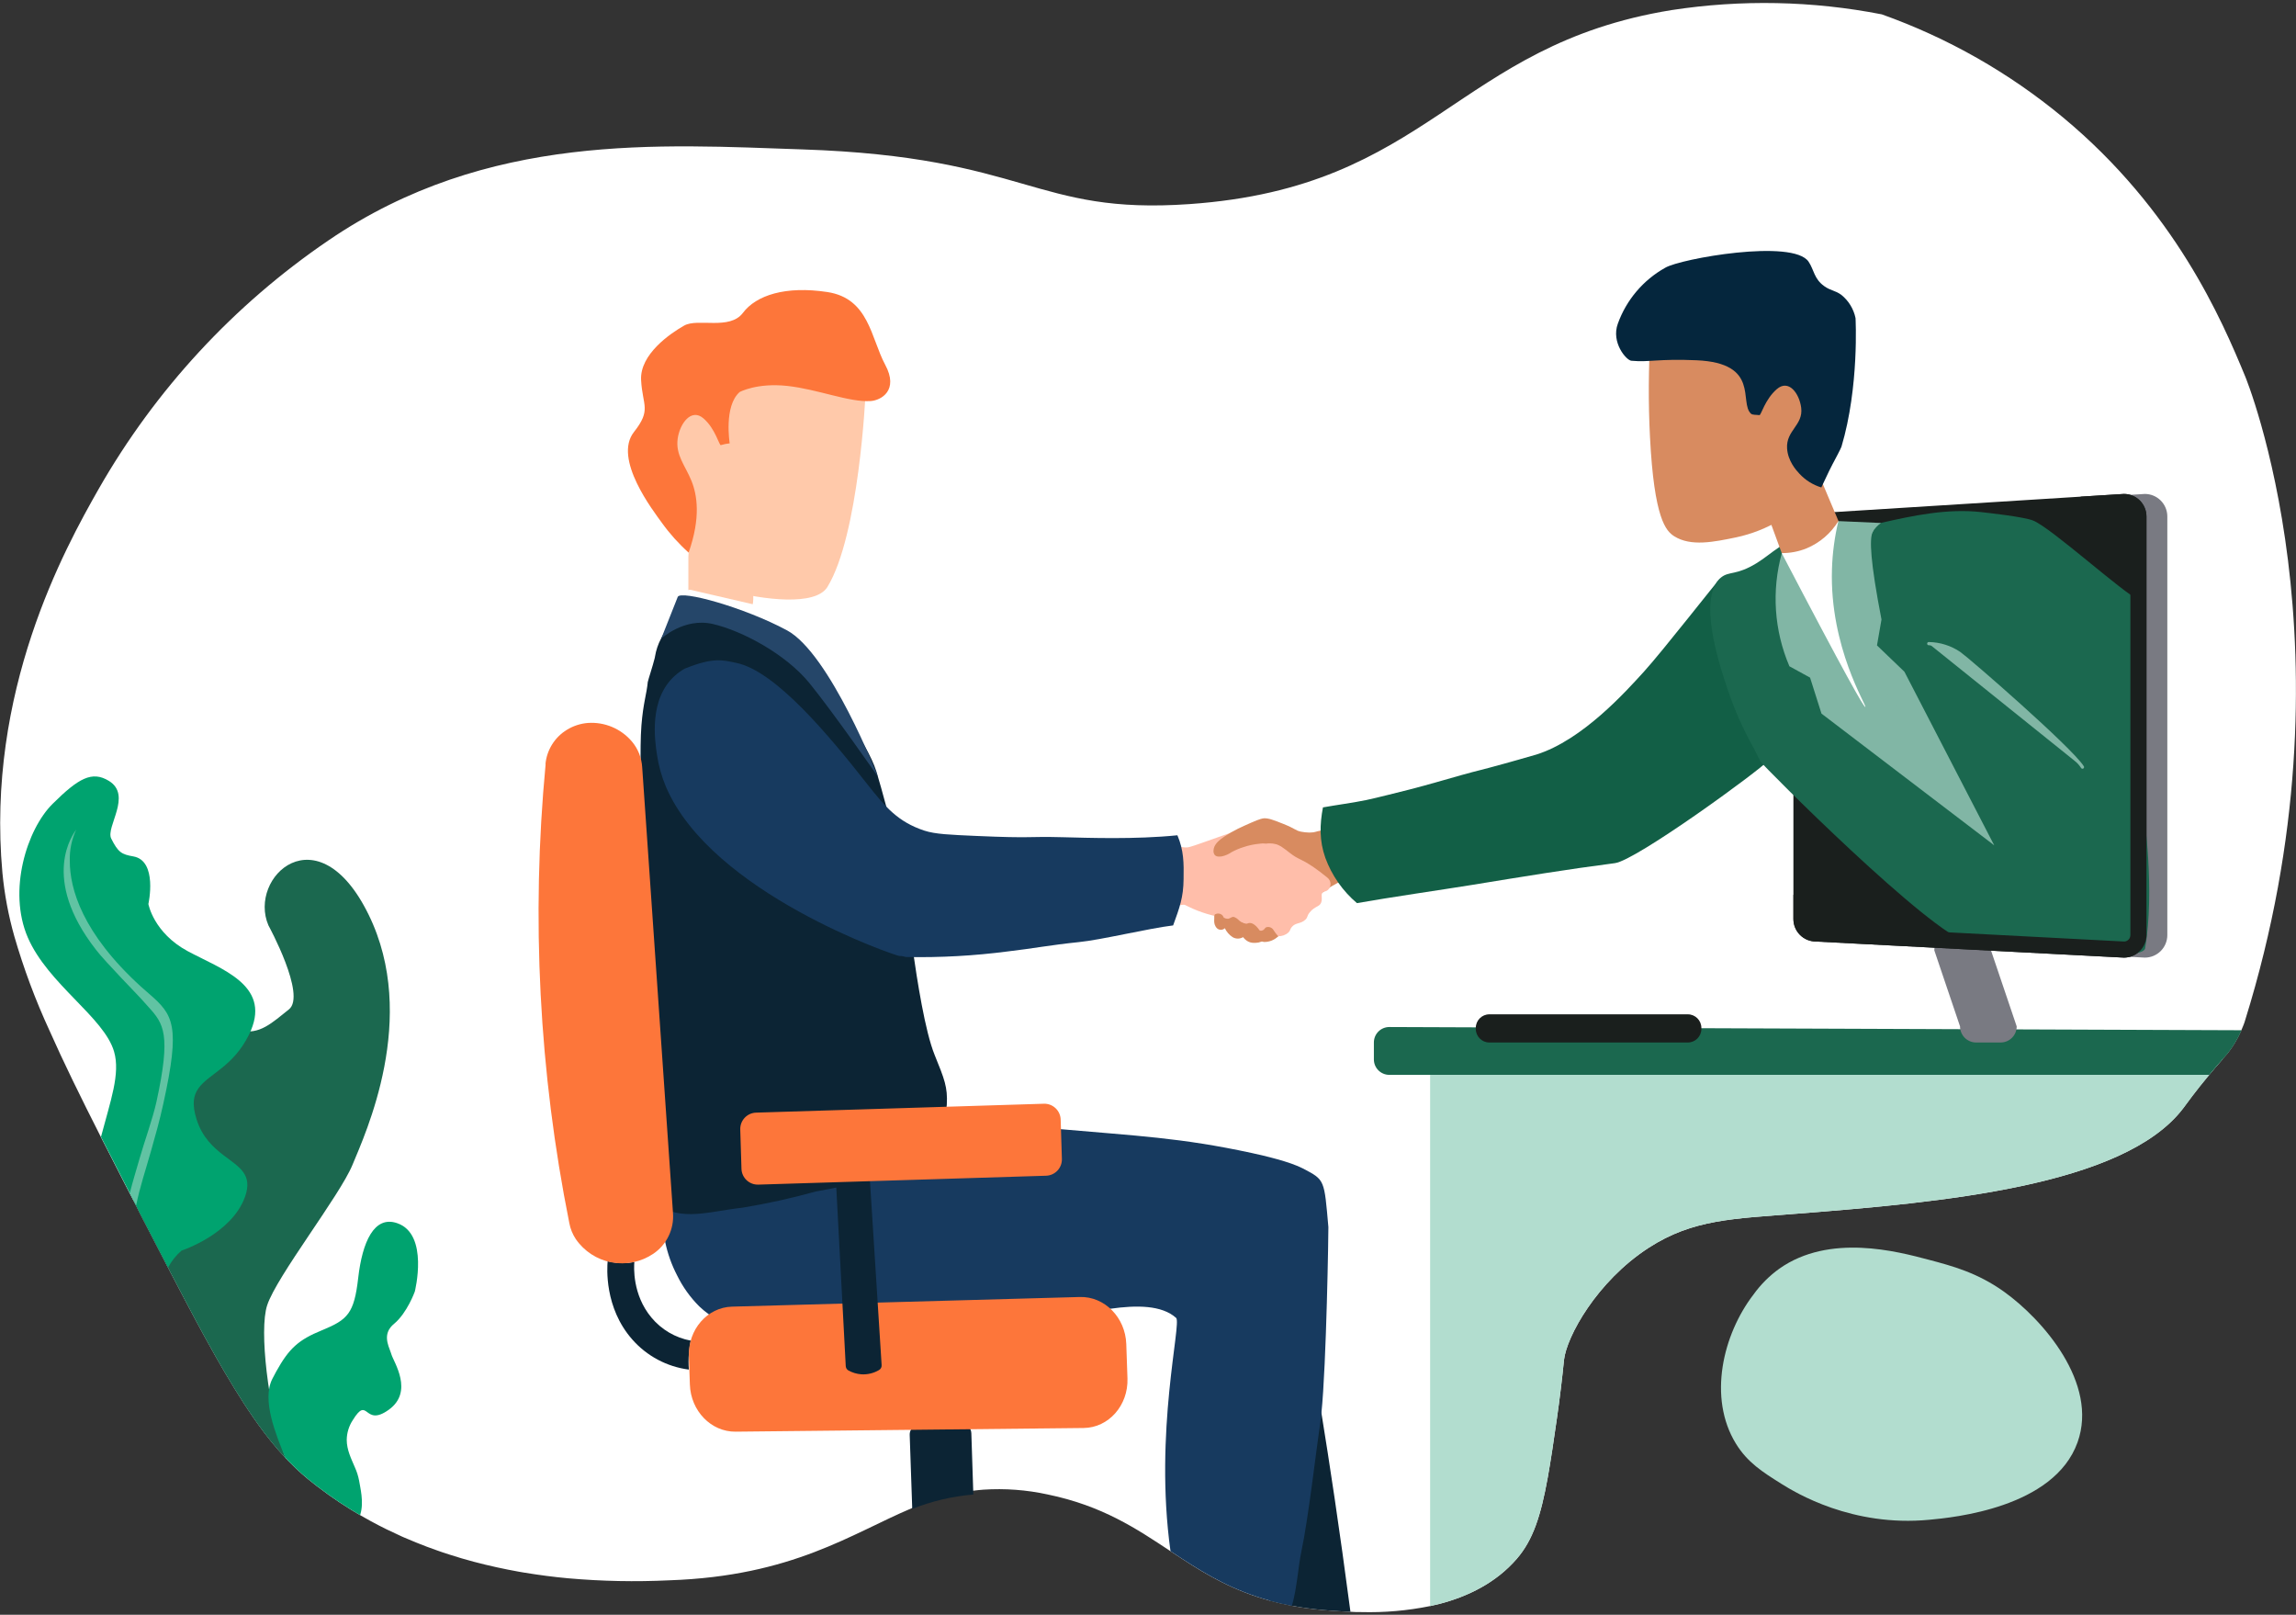 <svg width="714" height="502" viewBox="0 0 714 502" fill="none" xmlns="http://www.w3.org/2000/svg">
    <rect x="0" y="0" width="714" height="502" fill="#333333" stroke="none"/>
    <g clip-path="url(#clip0_1089_501)">
        <path d="M646.066 448.4C638.766 468.79 607.416 471.79 599.946 472.48C575.946 474.78 558.336 464.04 553.946 461.29C548.066 457.59 543.446 454.68 539.836 448.83C531.036 434.54 535.786 414.83 545.276 402.48C547.503 399.368 550.226 396.641 553.336 394.41C568.936 383.41 589.996 389.04 599.866 391.66C607.116 393.58 614.926 395.66 623.206 401.58C635.226 410.18 652.636 430.06 646.066 448.4Z" fill="#B2DDCF"/>
        <path d="M698.145 317.31L698.005 317.77C698.005 317.77 697.595 319 697.005 320.29C696.935 320.45 696.875 320.61 696.805 320.76C695.738 323.121 694.396 325.346 692.805 327.39C692.756 327.439 692.713 327.493 692.675 327.55C692.495 327.73 692.325 327.92 692.175 328.1C691.828 328.48 691.495 328.86 691.175 329.24C689.625 330.99 688.175 332.64 686.965 334.16C682.685 339.31 679.965 343.08 678.845 344.6C660.365 368.79 603.655 373.79 559.075 377.3C539.075 378.9 526.475 379 512.685 387.93C496.465 398.44 487.145 415.65 486.365 422.79C486.295 423.44 485.795 428.79 484.795 436.36C484.605 437.85 484.395 439.36 484.165 440.93C483.165 448.04 482.245 454.1 481.315 459.31C479.165 471.24 476.735 478.77 471.685 484.61C465.205 492.09 456.525 496.3 447.735 498.61C446.735 498.87 445.735 499.1 444.735 499.31C437.685 500.743 430.496 501.37 423.305 501.18C422.125 501.18 420.995 501.18 419.935 501.08C417.615 500.99 415.625 500.86 414.085 500.75C410.595 500.51 407.335 500.15 404.285 499.66L401.735 499.21C400.465 498.97 399.245 498.71 398.035 498.43C396.825 498.15 395.895 497.9 394.865 497.62C383.665 494.54 375.435 489.73 367.605 484.62C366.395 483.83 365.175 483.04 363.975 482.23C353.385 475.23 342.825 468.13 325.795 464.61C319.231 463.178 312.499 462.676 305.795 463.12C304.705 463.2 303.635 463.32 302.585 463.45C297.165 464.188 291.854 465.574 286.765 467.58C285.695 467.99 284.645 468.42 283.585 468.86C264.745 476.79 246.485 489.99 208.145 491.3C197.646 491.808 187.125 491.598 176.655 490.67C172.295 490.28 167.655 489.67 162.855 488.88L161.335 488.62C156.825 487.81 152.135 486.8 147.335 485.53C144.775 484.85 142.175 484.09 139.575 483.24C138.385 482.87 137.205 482.47 136.015 482.04C133.815 481.28 131.605 480.447 129.385 479.54C128.175 479.06 126.975 478.54 125.765 478.03L124.965 477.68C123.365 476.96 121.762 476.207 120.155 475.42C118.548 474.634 116.898 473.777 115.205 472.85L113.585 471.94C113.045 471.64 112.505 471.34 111.975 471.03L110.905 470.4L109.695 469.67C109.485 469.56 109.285 469.43 109.095 469.31C106.782 467.884 104.498 466.367 102.245 464.76C101.135 463.96 100.035 463.15 98.935 462.31L98.365 461.89C97.525 461.24 96.685 460.57 95.855 459.89C95.625 459.71 95.415 459.53 95.185 459.33L94.965 459.14C94.285 458.58 93.605 458 92.965 457.39C92.665 457.13 92.375 456.85 92.085 456.58C91.265 455.8 90.445 455 89.645 454.17L88.845 453.33C88.796 453.286 88.749 453.239 88.705 453.19C85.756 450.006 83.01 446.64 80.485 443.11C79.355 441.55 78.235 439.92 77.095 438.21L75.885 436.38C73.945 433.38 71.965 430.13 69.885 426.62C69.155 425.39 68.415 424.12 67.685 422.81C67.505 422.51 67.335 422.21 67.165 421.91C66.005 419.87 64.818 417.74 63.605 415.52L60.995 410.7C58.685 406.4 56.265 401.79 53.695 396.85C53.465 396.44 53.245 396.02 53.025 395.59C52.805 395.16 52.515 394.59 52.275 394.12C52.221 394.041 52.174 393.958 52.135 393.87C50.065 389.87 47.925 385.73 45.645 381.34C45.612 381.268 45.575 381.198 45.535 381.13C44.925 379.94 44.325 378.77 43.715 377.61L43.355 376.9C43.005 376.22 42.655 375.56 42.355 374.9L41.535 373.32C41.508 373.279 41.484 373.236 41.465 373.19C41.375 372.99 41.265 372.8 41.165 372.6L40.375 371.07C40.005 370.36 39.635 369.66 39.275 368.95C36.608 363.77 34.085 358.837 31.705 354.15L31.385 353.51C25.025 340.98 19.705 330.13 15.385 320.38C11.017 310.914 7.367 301.133 4.465 291.12C2.635 284.669 1.393 278.066 0.755 271.39C-4.385 214.96 20.105 170.59 30.685 152.01C48.306 121.178 72.72 94.766 102.075 74.78C151.595 40.97 205.465 44.99 249.595 46.45C319.775 48.79 321.485 66.84 369.915 63.45C444.965 58.2 452.485 14.06 519.785 3.14C541.498 -0.198 563.625 0.249 585.185 4.46C605.682 11.752 624.741 22.583 641.495 36.46C676.385 65.4 690.945 99.46 698.155 116.91C698.145 116.79 733.775 202.94 698.145 317.31Z" fill="white"/>
        <path d="M691.215 329.29C689.665 331.04 688.215 332.69 687.005 334.21C682.725 339.36 680.005 343.13 678.885 344.65C660.365 368.79 603.655 373.79 559.075 377.3C539.075 378.9 526.475 379 512.685 387.93C496.465 398.44 487.145 415.65 486.365 422.79C486.295 423.44 485.795 428.79 484.795 436.36C484.605 437.85 484.395 439.36 484.165 440.93C483.165 448.04 482.245 454.1 481.315 459.31C479.165 471.24 476.735 478.77 471.685 484.61C465.205 492.09 456.525 496.3 447.735 498.61C446.735 498.87 445.735 499.1 444.735 499.31V329.31L691.215 329.29Z" fill="#B2DDCF"/>
        <path d="M697.065 320.29C696.995 320.45 696.935 320.61 696.865 320.76C695.798 323.121 694.456 325.346 692.865 327.39C692.816 327.439 692.773 327.493 692.735 327.55C692.555 327.73 692.385 327.92 692.235 328.1C691.888 328.48 691.555 328.86 691.235 329.24C689.685 330.99 688.235 332.64 687.025 334.16H432.025C431.396 334.159 430.773 334.034 430.193 333.792C429.612 333.55 429.085 333.196 428.641 332.75C428.197 332.305 427.845 331.776 427.606 331.194C427.366 330.612 427.244 329.989 427.245 329.36V324.09C427.244 323.461 427.366 322.838 427.606 322.256C427.845 321.675 428.197 321.146 428.641 320.7C429.085 320.255 429.612 319.901 430.193 319.659C430.773 319.417 431.396 319.292 432.025 319.29L697.065 320.29Z" fill="#1B684F"/>
        <path d="M622.145 324.1H614.525C613.199 324.1 611.928 323.574 610.99 322.636C610.052 321.698 609.525 320.426 609.525 319.1L601.525 295.46C601.525 294.134 602.052 292.862 602.99 291.925C603.928 290.987 605.199 290.46 606.525 290.46H614.145C615.471 290.46 616.743 290.987 617.681 291.925C618.619 292.862 619.145 294.134 619.145 295.46L627.145 319.1C627.145 320.426 626.619 321.698 625.681 322.636C624.743 323.574 623.471 324.1 622.145 324.1Z" fill="#797A82"/>
        <path d="M666.985 297.71L571.195 292.71C569.339 292.71 567.558 291.973 566.246 290.66C564.933 289.347 564.195 287.567 564.195 285.71V166.56C564.195 164.704 564.933 162.923 566.246 161.611C567.558 160.298 569.339 159.56 571.195 159.56L666.985 153.56C668.842 153.56 670.622 154.298 671.935 155.611C673.248 156.923 673.985 158.704 673.985 160.56V290.71C673.985 292.567 673.248 294.347 671.935 295.66C670.622 296.973 668.842 297.71 666.985 297.71Z" fill="#797A82"/>
        <path d="M660.495 297.71L564.705 292.71C562.849 292.71 561.068 291.973 559.755 290.66C558.443 289.347 557.705 287.567 557.705 285.71V166.56C557.705 164.704 558.443 162.923 559.755 161.611C561.068 160.298 562.849 159.56 564.705 159.56L660.495 153.56C662.352 153.56 664.132 154.298 665.445 155.611C666.758 156.923 667.495 158.704 667.495 160.56V290.71C667.495 292.567 666.758 294.347 665.445 295.66C664.132 296.973 662.352 297.71 660.495 297.71V297.71Z" fill="#1A1F1D"/>
        <path d="M524.866 315.34H463.156C460.825 315.34 458.936 317.23 458.936 319.56V319.88C458.936 322.211 460.825 324.1 463.156 324.1H524.866C527.196 324.1 529.086 322.211 529.086 319.88V319.56C529.086 317.23 527.196 315.34 524.866 315.34Z" fill="#1A1F1D"/>
        <path d="M419.955 501.08C417.635 500.99 415.645 500.86 414.105 500.75C410.615 500.51 407.355 500.15 404.305 499.66L401.755 499.21C400.485 498.97 399.265 498.71 398.055 498.43C396.845 498.15 395.915 497.9 394.885 497.62C394.885 487.12 394.715 475.25 394.385 462.25C394.215 455.66 393.915 445.59 393.385 433.4C392.459 411.327 391.145 390.014 389.445 369.46C390.605 371.71 391.975 374.46 393.445 377.6C394.915 380.74 396.445 384.35 398.025 388.34C402.603 398.931 405.903 410.029 407.855 421.4C408.565 425.21 409.625 431.3 410.935 439.34C413.335 454.05 416.565 475.29 419.955 501.08Z" fill="#0C2434"/>
        <path d="M224.145 195.91C229.715 195.65 234.235 191.32 234.245 186.24V172.19C234.245 167.12 229.735 163.19 224.165 163.49C218.585 163.76 214.065 168.08 214.065 173.16V187.21C214.055 192.28 218.565 196.18 224.145 195.91Z" fill="#FFC9AA"/>
        <path d="M269.145 122.63C269.145 122.63 267.145 166.46 257.295 182.5C253.575 188.5 237.365 186.5 226.225 183.55C222.755 182.64 218.305 175.68 218.305 175.68C218.305 175.68 197.885 158.86 203.755 145.26C209.625 131.66 220.575 114.26 220.575 114.26C220.575 114.26 235.675 105.68 239.655 106.26C243.635 106.84 269.145 122.63 269.145 122.63Z" fill="#FFC9AA"/>
        <path d="M230.026 121.87C230.026 121.87 235.376 118.95 244.836 119.98C254.296 121.01 264.166 125.14 270.776 124.68C273.996 124.45 279.586 121.38 275.276 113.4C270.806 105.1 270.276 92.77 257.276 90.79C244.276 88.81 235.146 91.79 231.026 97.27C226.906 102.75 217.026 98.81 212.756 101.22C208.486 103.63 198.936 110.13 199.366 118.16C199.796 126.19 202.656 127.32 197.156 134.29C190.556 142.63 203.206 158.89 205.846 162.56C208.266 165.932 211.049 169.027 214.146 171.79C217.966 160.91 216.806 153.89 215.026 149.48C213.086 144.7 210.026 141.48 210.746 136.33C211.436 131.6 214.986 126.83 218.746 130.06C222.506 133.29 223.686 138.66 224.176 138.38C225.069 138.108 225.987 137.924 226.916 137.83C226.916 137.83 225.026 126.21 230.026 121.87Z" fill="#FD763A"/>
        <path d="M378.496 288.63C378.831 288.922 379.263 289.077 379.707 289.066C380.151 289.055 380.575 288.878 380.896 288.57C381.428 289.704 382.266 290.666 383.316 291.35C383.805 291.643 384.365 291.797 384.936 291.797C385.506 291.797 386.066 291.643 386.556 291.35C387.926 293.05 389.316 293.35 391.406 293.01C391.776 292.95 392.006 292.77 392.326 292.73C392.646 292.69 392.786 292.84 393.096 292.85C394.728 292.868 396.301 292.243 397.476 291.11C398.155 290.407 398.743 289.621 399.226 288.77C400.808 286.437 402.687 284.319 404.816 282.47C405.476 281.895 406.182 281.373 406.926 280.91C408.256 279.99 410.776 277.74 413.006 276.2C414.867 275.04 416.804 274.007 418.806 273.11V273.11C419.651 272.366 420.236 271.371 420.476 270.27C420.367 269.625 420.296 268.974 420.266 268.32C420.216 266.32 419.356 265.32 418.346 263.81C417.147 261.973 415.447 260.519 413.446 259.62C412.695 259.298 411.892 259.115 411.076 259.08C409.258 259.061 407.441 259.155 405.636 259.36C404.353 259.491 403.062 259.517 401.776 259.44C401.016 259.38 399.466 259.09 398.356 258.91L396.356 258.63C395.546 258.53 394.026 258.28 393.356 258.26C391.735 258.242 390.116 258.363 388.516 258.62C387.326 258.78 385.946 259.19 384.696 259.39C383.446 259.59 381.596 259.81 380.696 260.56C379.796 261.31 379.846 261.98 379.146 262.66C378.941 262.824 378.747 263.001 378.566 263.19C378.227 263.541 377.974 263.965 377.828 264.431C377.682 264.896 377.647 265.389 377.726 265.87C377.816 266.27 378.166 266.31 378.346 266.64C379.077 267.87 379.37 269.312 379.176 270.73C379.026 272.38 378.546 273.97 378.306 275.73C377.956 278.39 377.936 280.97 377.766 283.82C377.726 285.4 377.066 287.25 378.496 288.63Z" fill="#D88B60"/>
        <path d="M367.195 279.79C366.625 275.43 369.335 271.2 369.265 267.2C369.262 266.945 369.197 266.695 369.075 266.47C368.555 265.62 367.495 265.84 365.965 264.92C365.755 264.8 364.715 264.17 364.815 263.83C364.915 263.49 366.275 263.62 366.955 263.67C368.815 263.78 370.465 263.21 373.685 262.08C385.175 258.01 386.305 257.53 387.765 258.29C389.855 259.39 390.105 261.66 392.835 262.19C394.335 262.47 394.575 261.84 396.185 262.25C398.125 262.74 399.185 263.69 400.905 265.01C404.055 267.47 404.235 266.68 408.555 269.64C409.665 270.4 411.145 271.48 412.845 272.9C413.109 273.115 413.326 273.381 413.483 273.683C413.64 273.984 413.734 274.315 413.758 274.654C413.783 274.993 413.737 275.334 413.625 275.655C413.513 275.976 413.336 276.27 413.105 276.52C412.945 276.688 412.759 276.83 412.555 276.94C411.975 277.25 411.645 277.09 411.285 277.47C410.675 278.09 411.355 279.29 410.835 280.63C410.315 281.97 408.895 281.68 407.305 283.63C406.305 284.86 406.805 285.07 405.965 285.89C404.465 287.34 402.915 286.71 401.685 288.23C401.095 288.96 401.335 289.23 400.685 289.89C399.801 290.689 398.636 291.106 397.445 291.05C395.359 290.994 393.328 290.365 391.575 289.23C383.885 284.73 378.265 286.23 369.165 281.67C368.015 281.11 367.315 280.79 367.195 279.79Z" fill="#FFBEAA"/>
        <path d="M366.675 281.42C363.405 281.77 359.195 282.17 356.405 281.1C352.025 279.41 350.745 276.69 347.865 273.52C348.005 273.27 347.865 273.14 347.965 272.81C346.875 271.61 346.535 267.4 347.485 266.51C351.845 262.43 356.065 263.1 361.205 263.1C364.665 263.037 368.124 263.298 371.535 263.88C373.094 264.276 374.464 265.207 375.405 266.51C376.426 268 377.067 269.716 377.275 271.51C377.32 271.721 377.32 271.939 377.275 272.15C376.685 274.47 376.965 276.51 375.275 278.53C373.315 280.92 369.575 281.11 366.675 281.42Z" fill="#FFBEAA"/>
        <path d="M377.776 284.31C378.149 284.069 378.595 283.967 379.035 284.022C379.476 284.077 379.883 284.285 380.186 284.61C380.456 284.93 380.406 285.2 380.786 285.47C381.096 285.671 381.469 285.753 381.836 285.7C382.214 285.564 382.581 285.4 382.936 285.21C383.116 285.107 383.318 285.049 383.526 285.04C383.711 285.065 383.891 285.122 384.056 285.21C384.395 285.36 384.706 285.567 384.976 285.82C385.573 286.452 386.324 286.918 387.156 287.17C387.796 287.28 388.016 286.98 388.576 286.94C389.316 286.94 390.366 287.29 391.776 289.35C392.085 289.388 392.399 289.343 392.686 289.22C393.276 288.96 393.266 288.51 393.766 288.27C394.06 288.176 394.373 288.154 394.677 288.206C394.982 288.258 395.27 288.383 395.516 288.57C395.906 288.85 395.966 289.1 396.516 289.87C396.827 290.291 397.161 290.695 397.516 291.08C396.797 291.255 396.064 291.365 395.326 291.41C394.959 291.43 394.592 291.43 394.226 291.41C393.396 291.41 392.456 291.3 391.596 291.21C391.226 291.21 390.696 291.03 390.356 290.98C389.994 290.908 389.637 290.814 389.286 290.7C388.376 290.45 386.506 289.92 385.846 289.75C383.647 289.21 381.523 288.397 379.526 287.33C379.122 287.12 378.754 286.846 378.436 286.52C378.193 286.228 377.979 285.913 377.796 285.58C377.796 285.58 377.496 284.68 377.776 284.31Z" fill="#D88B60"/>
        <path d="M387.016 256.68C385.61 257.294 384.238 257.981 382.906 258.74L381.906 259.35C381.112 259.813 380.351 260.327 379.626 260.89C378.906 261.48 377.486 262.65 377.386 264.29C377.342 264.562 377.355 264.84 377.424 265.107C377.493 265.374 377.616 265.623 377.786 265.84C378.396 266.49 379.506 266.3 380.096 266.21C381.153 265.96 382.154 265.512 383.046 264.89C384.208 264.267 385.427 263.755 386.686 263.36C388.282 262.819 389.937 262.467 391.616 262.31C395.616 261.78 402.836 262.95 407.086 264.31C409.986 265.26 414.916 268.37 417.206 267.71C419.496 267.05 412.486 264.48 412.736 262.99C412.804 262.728 412.783 262.45 412.676 262.2C412.456 261.81 412.136 261.73 411.856 261.47C411.256 260.9 411.666 260.07 411.406 259.47C410.876 258.27 407.986 259.25 404.646 258.57C402.696 258.17 403.086 257.72 398.986 256.1C395.986 254.92 394.516 254.33 393.046 254.4C391.846 254.52 390.236 255.24 387.016 256.68Z" fill="#D88B60"/>
        <path d="M408.445 263.13C411.185 264.98 412.955 266.74 415.765 268.7C416.035 268.89 418.195 269.58 418.355 270.51C418.646 271.431 418.564 272.43 418.125 273.29C421.775 272.19 426.035 271.85 429.525 270.56C432.285 269.56 433.155 267.93 432.525 265.1C432.081 262.629 431.258 260.241 430.085 258.02C428.535 255.42 426.795 254.59 423.505 255.22C417.915 256.29 411.505 258 405.765 259.43C405.696 259.847 405.715 260.273 405.822 260.681C405.929 261.09 406.121 261.471 406.385 261.8C406.855 262.45 408.015 262.84 408.445 263.13Z" fill="#D88B60"/>
        <path d="M411.406 251.01C414.976 250.36 421.196 249.5 424.856 248.73C428.516 247.96 434.856 246.3 438.256 245.47C442.936 244.33 455.496 240.62 457.716 240.08C463.416 238.71 476.406 235.01 477.716 234.6C492.146 230.1 505.756 214.79 511.146 208.9C517.146 202.31 533.896 180.77 535.016 179.74C534.606 180.74 534.816 184.96 534.226 187.38C534.096 187.95 535.156 188.83 534.976 190.14C534.906 190.63 534.566 206.92 535.916 209.25C537.266 211.58 538.016 213.14 540.106 217.35C542.196 221.56 547.186 231.22 549.826 236.51C547.276 239.45 508.826 267.51 502.196 268.34C486.816 270.34 473.976 272.47 457.756 275.11C448.876 276.55 431.756 279.03 421.976 280.77C417.537 277.006 414.151 272.154 412.146 266.69C410.266 261.38 410.386 256.36 411.406 251.01Z" fill="#125F46"/>
        <path d="M632.145 161.79C629.195 160.67 618.855 159.52 616.035 159.2C605.565 158.03 594.785 160.31 584.905 162.57C584.415 162.68 583.905 162.79 583.445 162.88C579.955 163.56 576.135 163.96 572.285 164.45H572.155L571.155 164.58L570.405 164.69L569.655 164.79C563.955 165.61 558.375 166.84 553.925 169.69L553.685 169.84L553.405 170.03C550.665 171.85 548.745 173.56 546.195 175.12C539.945 178.94 537.705 177.52 535.245 179.5L535.045 179.67C534.879 179.81 534.722 179.96 534.575 180.12V180.12C534.197 180.521 533.862 180.96 533.575 181.43V181.43C533.532 181.492 533.498 181.559 533.475 181.63C528.995 189.63 534.965 207.51 537.205 214.18C539.314 220.519 542.027 226.64 545.305 232.46C546.075 233.96 546.795 235.38 547.465 236.74C548.055 237.91 600.665 290.66 612.075 292.96C615.705 293.69 665.595 300.11 667.075 294.88C670.165 276.53 666.695 253.35 666.725 253.13C669.565 234.8 662.875 205.24 665.645 186.87C659.975 184.21 637.725 163.9 632.145 161.79Z" fill="#1B684F"/>
        <path d="M660.495 153.56L647.015 154.4C647.864 155.963 648.577 157.595 649.145 159.28L660.605 158.56C661.116 158.588 661.597 158.812 661.949 159.184C662.3 159.556 662.496 160.048 662.495 160.56V290.71C662.496 291.226 662.297 291.721 661.941 292.094C661.586 292.466 661.1 292.687 660.585 292.71L564.965 287.71H564.705C564.175 287.71 563.666 287.5 563.291 287.125C562.916 286.749 562.705 286.241 562.705 285.71V278.23L561.175 278.33C560.017 278.373 558.856 278.326 557.705 278.19V285.71C557.705 287.567 558.443 289.347 559.755 290.66C561.068 291.973 562.849 292.71 564.705 292.71L660.495 297.71C662.352 297.71 664.132 296.973 665.445 295.66C666.758 294.347 667.495 292.567 667.495 290.71V160.56C667.495 158.704 666.758 156.923 665.445 155.611C664.132 154.298 662.352 153.56 660.495 153.56V153.56Z" fill="#1A1F1D"/>
        <path d="M647.595 238.49C643.925 232.69 612.225 205.14 609.325 203.1C606.509 201.192 603.196 200.15 599.795 200.1" fill="#81B6A5"/>
        <path d="M647.595 238.49C643.925 232.69 612.225 205.14 609.325 203.1C606.509 201.192 603.196 200.15 599.795 200.1" stroke="#81B6A5" stroke-miterlimit="10" stroke-linecap="round"/>
        <path d="M620.146 262.79L569.256 205.01L567.136 179.53C567.136 179.53 581.646 164 582.476 164.79C582.606 164.9 582.396 165.32 582.336 165.44C581.336 167.51 581.576 174.44 585.096 192.6L583.696 200.65L592.226 208.83L620.146 262.79Z" fill="#81B6A5"/>
        <path d="M566.025 175.26C568.365 174.245 570.261 172.42 571.365 170.12C572.531 167.562 572.661 164.651 571.725 162L566.145 148.79C565.689 147.603 565.003 146.517 564.126 145.596C563.249 144.674 562.199 143.936 561.035 143.422C559.871 142.908 558.618 142.629 557.346 142.601C556.074 142.573 554.81 142.797 553.625 143.26C551.231 144.204 549.308 146.057 548.278 148.415C547.247 150.772 547.192 153.442 548.125 155.84C550.125 161.174 552.102 166.53 554.055 171.91C555.505 173.585 557.418 174.793 559.554 175.382C561.689 175.971 563.951 175.915 566.055 175.22L566.025 175.26Z" fill="#D88B60"/>
        <path d="M513.275 103.86C512.619 114.515 512.562 125.199 513.105 135.86C514.405 161.28 518.055 165.1 520.685 166.74C525.845 169.97 532.985 168.49 539.885 167.06C544.708 166.035 549.327 164.217 553.555 161.68C556.094 160.277 558.396 158.481 560.375 156.36C562.467 153.943 564.155 151.205 565.375 148.25C567.575 143.42 568.905 139.82 569.465 135.98C570.895 126.08 581.735 116.41 568.695 100.65C566.554 98 563.698 96.018 560.465 94.94C556.075 93.59 553.465 94.99 547.705 95.74C536.065 97.27 533.705 93.24 525.915 95.38C522.655 96.28 518.085 98.37 513.275 103.86Z" fill="#D88B60"/>
        <path d="M527.586 112C515.586 111.48 512.956 112.68 507.306 112.15C505.726 112 500.976 106.48 503.106 100.63C505.757 93.252 510.984 87.08 517.826 83.25C522.516 80.42 557.616 74.16 562.436 81.37C564.136 83.91 564.096 86.69 567.296 88.96C569.296 90.4 570.666 90.24 572.636 91.69C574.886 93.512 576.437 96.055 577.026 98.89C577.026 98.89 578.226 120.2 572.646 138.89C572.536 139.26 572.046 140.15 571.426 141.38C570.886 142.43 570.426 143.27 570.156 143.79L569.896 144.27C569.466 145.06 568.496 147.02 566.386 151.54C563.762 150.744 561.4 149.259 559.546 147.24C558.546 146.19 555.986 143.3 555.736 139.41C555.376 133.79 560.816 132.21 560.126 126.77C559.546 122.27 556.226 117.77 552.526 120.99C548.826 124.21 547.656 129.13 547.136 129.06C546.136 128.92 544.996 129.06 544.506 128.6C540.726 125.11 547.466 112.88 527.586 112Z" fill="#05263D"/>
        <path d="M571.725 162L584.935 162.59C583.884 163.333 582.998 164.287 582.335 165.39C580.335 168.77 582.135 171.06 581.335 174.39C579.905 180.67 571.875 180.9 570.775 187.39C570.628 188.867 570.753 190.359 571.145 191.79C572.745 199.29 579.985 205.79 597.945 230.79C608.205 245.03 620.145 262.79 620.145 262.79L566.435 221.85L562.885 210.66L556.465 207.14C551.702 196.012 550.873 183.593 554.115 171.93L560.535 180.93C562.874 177.736 565.043 174.421 567.035 171C568.825 167.89 570.385 164.85 571.725 162Z" fill="#81B6A5"/>
        <path d="M554.065 171.95C573.955 210.01 579.645 219.95 580.065 219.79C580.645 219.49 568.935 201.31 569.695 177C569.846 171.945 570.516 166.918 571.695 162C569.369 165.797 565.905 168.765 561.795 170.48C559.341 171.476 556.714 171.975 554.065 171.95V171.95Z" fill="white"/>
        <path d="M410.925 439.34C410.835 440.34 410.725 441.12 410.625 441.84C409.375 450.37 406.835 472.35 404.685 482.41C403.685 487.14 403.375 493.59 401.755 499.21C400.485 498.97 399.265 498.71 398.055 498.43C396.845 498.15 395.915 497.9 394.885 497.62C383.685 494.54 375.455 489.73 367.625 484.62C366.415 483.83 365.195 483.04 363.995 482.23C358.835 445.07 367.535 411.34 365.745 409.72C361.295 405.72 353.435 405.72 345.325 406.87C337.995 407.87 330.465 409.73 325.055 410.18C315.005 411.02 299.715 410.35 289.055 411.03C283.625 411.38 278.415 411.95 273.445 412.59C269.645 413.07 265.985 413.59 262.445 414.07C249.235 415.87 238.095 417.07 229.445 413.72C226.231 412.428 223.205 410.713 220.445 408.62C219.393 407.856 218.39 407.024 217.445 406.13C214.637 403.325 212.312 400.074 210.565 396.51C208.857 393.223 207.609 389.717 206.855 386.09C206.611 384.914 206.431 383.726 206.315 382.53C206.059 380.26 206.002 377.971 206.145 375.69C206.375 373.14 207.065 370.74 208.785 369.89C209.215 369.69 209.655 369.6 211.785 369.73C214.636 369.768 217.473 370.123 220.245 370.79C221.705 371.17 225.985 370.29 234.565 367.41C244.865 363.96 261.355 357.62 286.655 347.1L293.345 347.78C305.455 348.97 317.715 349.97 329.985 351.06C353.365 353.15 366.985 353.64 389.285 358.46C393.235 359.32 401.165 361.16 405.225 363.29C412.045 366.86 411.785 366.66 413.095 381.49C413.145 382.25 412.495 424.27 410.925 439.34Z" fill="#173A5F"/>
        <path d="M253.656 370.43C267.606 367.97 277.996 365.14 288.556 354.63C290.556 352.63 294.156 348.44 294.436 343.38C294.726 337.99 293.696 335.47 290.666 328.01C287.636 320.55 285.246 304.89 283.816 295.01C282.956 289.07 282.176 282.44 280.816 276.08C280.072 272.584 279.524 269.048 279.176 265.49C278.996 262.64 273.606 243.22 272.536 239.83C269.536 230.29 257.406 215.29 253.626 207.55C247.246 201.48 239.476 194.15 232.706 191.42C230.806 190.65 218.706 185.77 213.276 189.34C210.025 191.761 207.384 194.908 205.566 198.53C204.647 200.267 204.015 202.141 203.696 204.08C203.696 204.27 203.606 204.53 203.536 204.83C203.016 206.95 201.536 211.45 201.466 211.95C201.466 212.14 201.466 211.76 201.466 211.82C201.066 216.05 200.046 218.31 199.466 225.55C198.886 232.79 199.466 245.38 199.296 255.45C199.656 259.14 200.026 261.22 200.246 264.56C200.866 274.5 200.366 280.56 200.576 292.19C200.576 294.92 201.196 301.59 201.326 309.09C201.416 314.74 201.326 332.67 199.696 341.09C198.146 349.02 196.616 360.09 199.156 367.2C200.546 371.09 201.636 373.01 203.766 374.36C212.366 379.8 220.126 376.65 230.866 375.46C238.548 374.196 246.155 372.517 253.656 370.43V370.43Z" fill="#0C2434"/>
        <path d="M366.146 259.68C352.946 261.01 338.436 260.47 330.526 260.28C318.836 259.98 321.706 260.68 303.526 259.88C295.466 259.52 290.876 259.35 287.446 258.23C279.256 255.53 275.286 250.88 269.706 243.79C257.846 228.71 241.176 208.54 228.896 206.07C224.896 205.25 221.966 204.21 212.896 207.89C211.822 208.502 210.816 209.226 209.896 210.05C201.686 217.36 203.626 230.19 204.316 234.71C204.823 238.114 205.757 241.44 207.096 244.61C221.316 277.79 278.616 297.15 279.626 297.19C280.159 297.181 280.691 297.248 281.206 297.39C281.473 297.484 281.753 297.531 282.036 297.53C292.508 297.725 302.98 297.143 313.366 295.79C320.946 294.92 326.706 293.79 335.486 292.89C342.366 292.22 357.076 288.64 364.816 287.7C366.816 282.18 368.016 279.02 368.066 273.28C368.146 268.32 368.146 264.39 366.146 259.68Z" fill="#173A5F"/>
        <path d="M251.545 201.92C249.855 201.42 235.225 191.58 233.485 191.08L213.485 185.22C213.395 185.012 213.354 184.787 213.365 184.56C213.365 184.386 213.401 184.214 213.47 184.054C213.539 183.895 213.639 183.75 213.765 183.63C213.9 183.513 214.061 183.428 214.234 183.383C214.408 183.338 214.589 183.333 214.765 183.37L235.145 188.1C235.785 188.26 247.675 195.1 248.735 195.93C249.795 196.76 251.215 201.35 251.545 201.92Z" fill="white"/>
        <path d="M188.966 392.1C190.563 392.51 192.207 392.708 193.856 392.69C195.001 392.679 196.142 392.562 197.266 392.34C197.146 393.82 196.606 402.46 202.576 409.61C205.689 413.358 210.016 415.898 214.806 416.79C214.529 418.11 214.336 419.446 214.226 420.79C214.093 422.454 214.093 424.126 214.226 425.79C207.415 424.917 201.157 421.589 196.626 416.43C187.876 406.52 188.796 394 188.966 392.1Z" fill="#0C2434"/>
        <path d="M169.626 237.57C169.825 235.394 170.531 233.294 171.688 231.44C172.844 229.585 174.419 228.027 176.286 226.89C178.251 225.679 180.475 224.949 182.776 224.76C185.349 224.574 187.929 224.996 190.309 225.991C192.689 226.987 194.801 228.528 196.476 230.49C198.4 232.75 199.534 235.577 199.706 238.54C202.892 284.74 206.086 330.944 209.286 377.15C209.467 379.611 208.995 382.077 207.916 384.297C206.838 386.516 205.192 388.412 203.146 389.79C199.334 392.353 194.664 393.309 190.152 392.449C185.64 391.59 181.649 388.985 179.046 385.2C178.055 383.7 177.375 382.017 177.046 380.25C167.63 333.303 165.147 285.228 169.676 237.56L169.626 237.57Z" fill="#FD763A"/>
        <path d="M302.685 464.63C296.166 465.176 289.764 466.683 283.685 469.1L282.895 446.1C282.874 445.562 282.995 445.027 283.245 444.55C283.459 444.126 283.782 443.766 284.181 443.508C284.58 443.25 285.04 443.102 285.515 443.08L299.245 442.71C299.782 442.706 300.309 442.86 300.759 443.154C301.209 443.447 301.562 443.867 301.775 444.36C301.955 444.739 302.054 445.151 302.065 445.57L302.685 464.63Z" fill="#0C2434"/>
        <path d="M336.975 443.95L228.755 445.09C221.145 445.17 214.815 438.65 214.535 430.45L214.225 421.63C213.945 413.33 219.945 406.43 227.645 406.22L335.805 403.22C343.495 403.01 349.965 409.56 350.245 417.85L350.615 428.54C350.895 436.93 344.755 443.87 336.975 443.95Z" fill="#FD763A"/>
        <path d="M259.805 364.29L263.005 424.68C263.014 424.956 263.092 425.225 263.232 425.462C263.372 425.7 263.569 425.898 263.805 426.04C265.061 426.745 266.458 427.162 267.895 427.26C269.827 427.373 271.748 426.899 273.405 425.9C273.66 425.742 273.866 425.516 274.001 425.248C274.135 424.98 274.192 424.679 274.165 424.38C272.885 404.24 271.609 384.104 270.335 363.97C270.323 363.565 270.155 363.18 269.866 362.896C269.578 362.611 269.191 362.448 268.785 362.44L261.275 362.59C261.065 362.6 260.859 362.653 260.67 362.744C260.481 362.836 260.313 362.966 260.175 363.125C260.038 363.284 259.934 363.469 259.871 363.669C259.807 363.87 259.785 364.081 259.805 364.29V364.29Z" fill="#0C2434"/>
        <path d="M324.61 343.14L235.123 345.906C232.318 345.992 230.115 348.336 230.202 351.14L230.58 363.364C230.666 366.169 233.01 368.372 235.814 368.285L325.301 365.52C328.106 365.433 330.309 363.09 330.222 360.285L329.844 348.061C329.758 345.257 327.414 343.054 324.61 343.14Z" fill="#FD763A"/>
        <path d="M83.085 405.79C81.795 409.66 81.895 417.66 82.925 426.46C84.025 435.86 86.175 446.17 88.835 453.37C88.786 453.326 88.74 453.279 88.695 453.23C85.746 450.046 83.001 446.68 80.475 443.15C79.345 441.59 78.225 439.96 77.085 438.25L75.875 436.42C73.935 433.42 71.955 430.17 69.875 426.66C69.145 425.43 68.405 424.16 67.675 422.85C67.495 422.55 67.325 422.25 67.155 421.95C65.995 419.91 64.809 417.78 63.595 415.56L60.985 410.74C58.675 406.44 56.255 401.83 53.685 396.89C53.455 396.48 53.235 396.06 53.015 395.63C52.795 395.2 52.505 394.63 52.265 394.16C52.211 394.081 52.164 393.998 52.125 393.91C50.055 389.91 47.915 385.77 45.635 381.38C45.603 381.308 45.566 381.238 45.525 381.17V381.17C44.915 379.98 44.315 378.81 43.705 377.65L43.345 376.94C42.995 376.26 42.645 375.6 42.345 374.94L41.525 373.36C42.984 372.448 44.532 371.687 46.145 371.09C51.035 369.49 62.015 367.77 64.725 361.09C64.976 360.493 65.121 359.857 65.155 359.21C65.455 354.21 57.685 351.83 56.655 338.36C56.655 337.84 56.595 337.3 56.575 336.74C56.005 320.16 64.655 316.01 72.215 319.49C72.92 319.813 73.649 320.08 74.395 320.29C80.695 322.01 84.815 317.74 89.825 313.83C95.385 309.47 83.475 287.69 83.475 287.69C77.005 272.69 98.855 252.21 114.615 284.32C130.375 316.43 113.535 352.59 109.615 362.13C105.695 371.67 86.025 396.79 83.085 405.79Z" fill="#1B684F"/>
        <path d="M43.366 376.84L43.726 377.55C44.336 378.71 44.936 379.88 45.546 381.07C45.586 381.138 45.623 381.208 45.656 381.28C47.936 385.67 50.076 389.84 52.146 393.81C52.146 393.89 52.226 393.98 52.276 394.06C53.321 392.051 54.743 390.261 56.466 388.79C56.466 388.79 72.016 383.72 76.196 372.07C78.686 365.07 74.376 362.85 69.556 359.18C66.336 356.7 62.886 353.59 61.126 347.97C59.666 343.34 60.126 340.54 61.726 338.33C64.896 333.84 72.496 331.72 77.466 321.59C77.686 321.14 77.896 320.69 78.066 320.26C83.956 306.13 68.726 301.26 58.396 295.72C47.736 289.98 46.146 281.04 46.146 281.04C46.146 281.04 49.146 267.55 41.426 266.24C37.836 265.61 36.756 265.03 34.586 260.7C32.806 257.13 41.206 247.27 33.866 242.77C28.586 239.55 24.386 241.96 16.366 249.9C8.346 257.84 2.366 276.9 8.636 291.43C14.906 305.96 32.406 316.28 35.476 326.94C37.476 333.82 34.346 342.28 31.406 353.43L31.726 354.07C34.106 358.737 36.629 363.67 39.296 368.87C39.656 369.58 40.026 370.28 40.396 370.99L41.186 372.52C41.286 372.72 41.396 372.91 41.486 373.11L42.376 374.82L43.366 376.84Z" fill="#00A36F"/>
        <path d="M50.796 343.1C49.646 348.38 48.306 353.1 47.006 357.67C45.276 363.79 43.436 369.21 42.336 374.79L41.446 373.08C41.356 372.88 41.246 372.69 41.146 372.49L40.356 370.96C41.256 367.38 42.356 363.81 43.486 359.9C44.766 355.37 47.486 347.8 48.646 342.58C53.246 321.47 50.936 318.28 46.146 313.03C45.436 312.26 44.696 311.45 43.896 310.52C43.096 309.59 32.706 298.99 29.896 295.33C12.286 272.8 22.896 259.09 23.706 257.9C22.29 260.958 21.605 264.303 21.706 267.67C21.706 276.31 25.556 290.09 43.826 306.73C44.746 307.57 45.616 308.31 46.416 309C53.956 315.53 56.146 318.79 50.796 343.1Z" fill="#61C3A3"/>
        <path d="M121.536 420.51C121.606 420.71 121.666 420.9 121.726 421.08C122.446 423.49 128.726 432.64 120.906 438.27C113.086 443.9 114.606 433.59 109.726 441.47C108.516 443.296 107.856 445.431 107.826 447.62C107.826 450.78 109.246 453.54 110.376 456.21C110.967 457.514 111.4 458.884 111.666 460.29C111.966 462.29 113.236 466.94 112.066 470.76C112.066 470.84 112.066 470.93 111.976 471.02L110.906 470.39L109.696 469.66C109.486 469.55 109.286 469.42 109.096 469.3C106.783 467.874 104.499 466.357 102.246 464.75C101.136 463.95 100.036 463.14 98.936 462.3L98.366 461.88C97.526 461.23 96.686 460.56 95.856 459.88C95.626 459.7 95.416 459.52 95.186 459.32L94.966 459.13C94.286 458.57 93.606 457.99 92.966 457.38C92.666 457.12 92.376 456.84 92.086 456.57C91.266 455.79 90.446 454.99 89.646 454.16L88.706 453.16C85.846 446.07 81.306 435.26 84.706 428.64C85.116 427.84 85.516 427.09 85.896 426.39C89.896 419.18 92.826 416.54 100.126 413.56C108.126 410.27 110.126 408.39 111.396 397.27C112.666 386.15 116.336 377.8 123.506 380.27C133.506 383.67 128.996 401.53 128.996 401.53C128.996 401.53 126.616 408.17 122.576 411.53C118.876 414.54 120.666 418.09 121.536 420.51Z" fill="#00A36F"/>
        <path d="M210.755 185.58L205.605 198.58C205.605 198.58 212.715 191.9 221.715 194C230.715 196.1 244.315 203.27 251.785 212.46C259.255 221.65 273.015 241.46 273.015 241.46C273.015 241.46 258.065 203.11 244.695 195.94C231.325 188.77 211.625 183.38 210.755 185.58Z" fill="#254669"/>
    </g>
    <defs>
        <clipPath id="clip0_1089_501">
            <rect width="713.95" height="500.38" fill="white" transform="translate(0.025 0.81)"/>
        </clipPath>
    </defs>
</svg>
